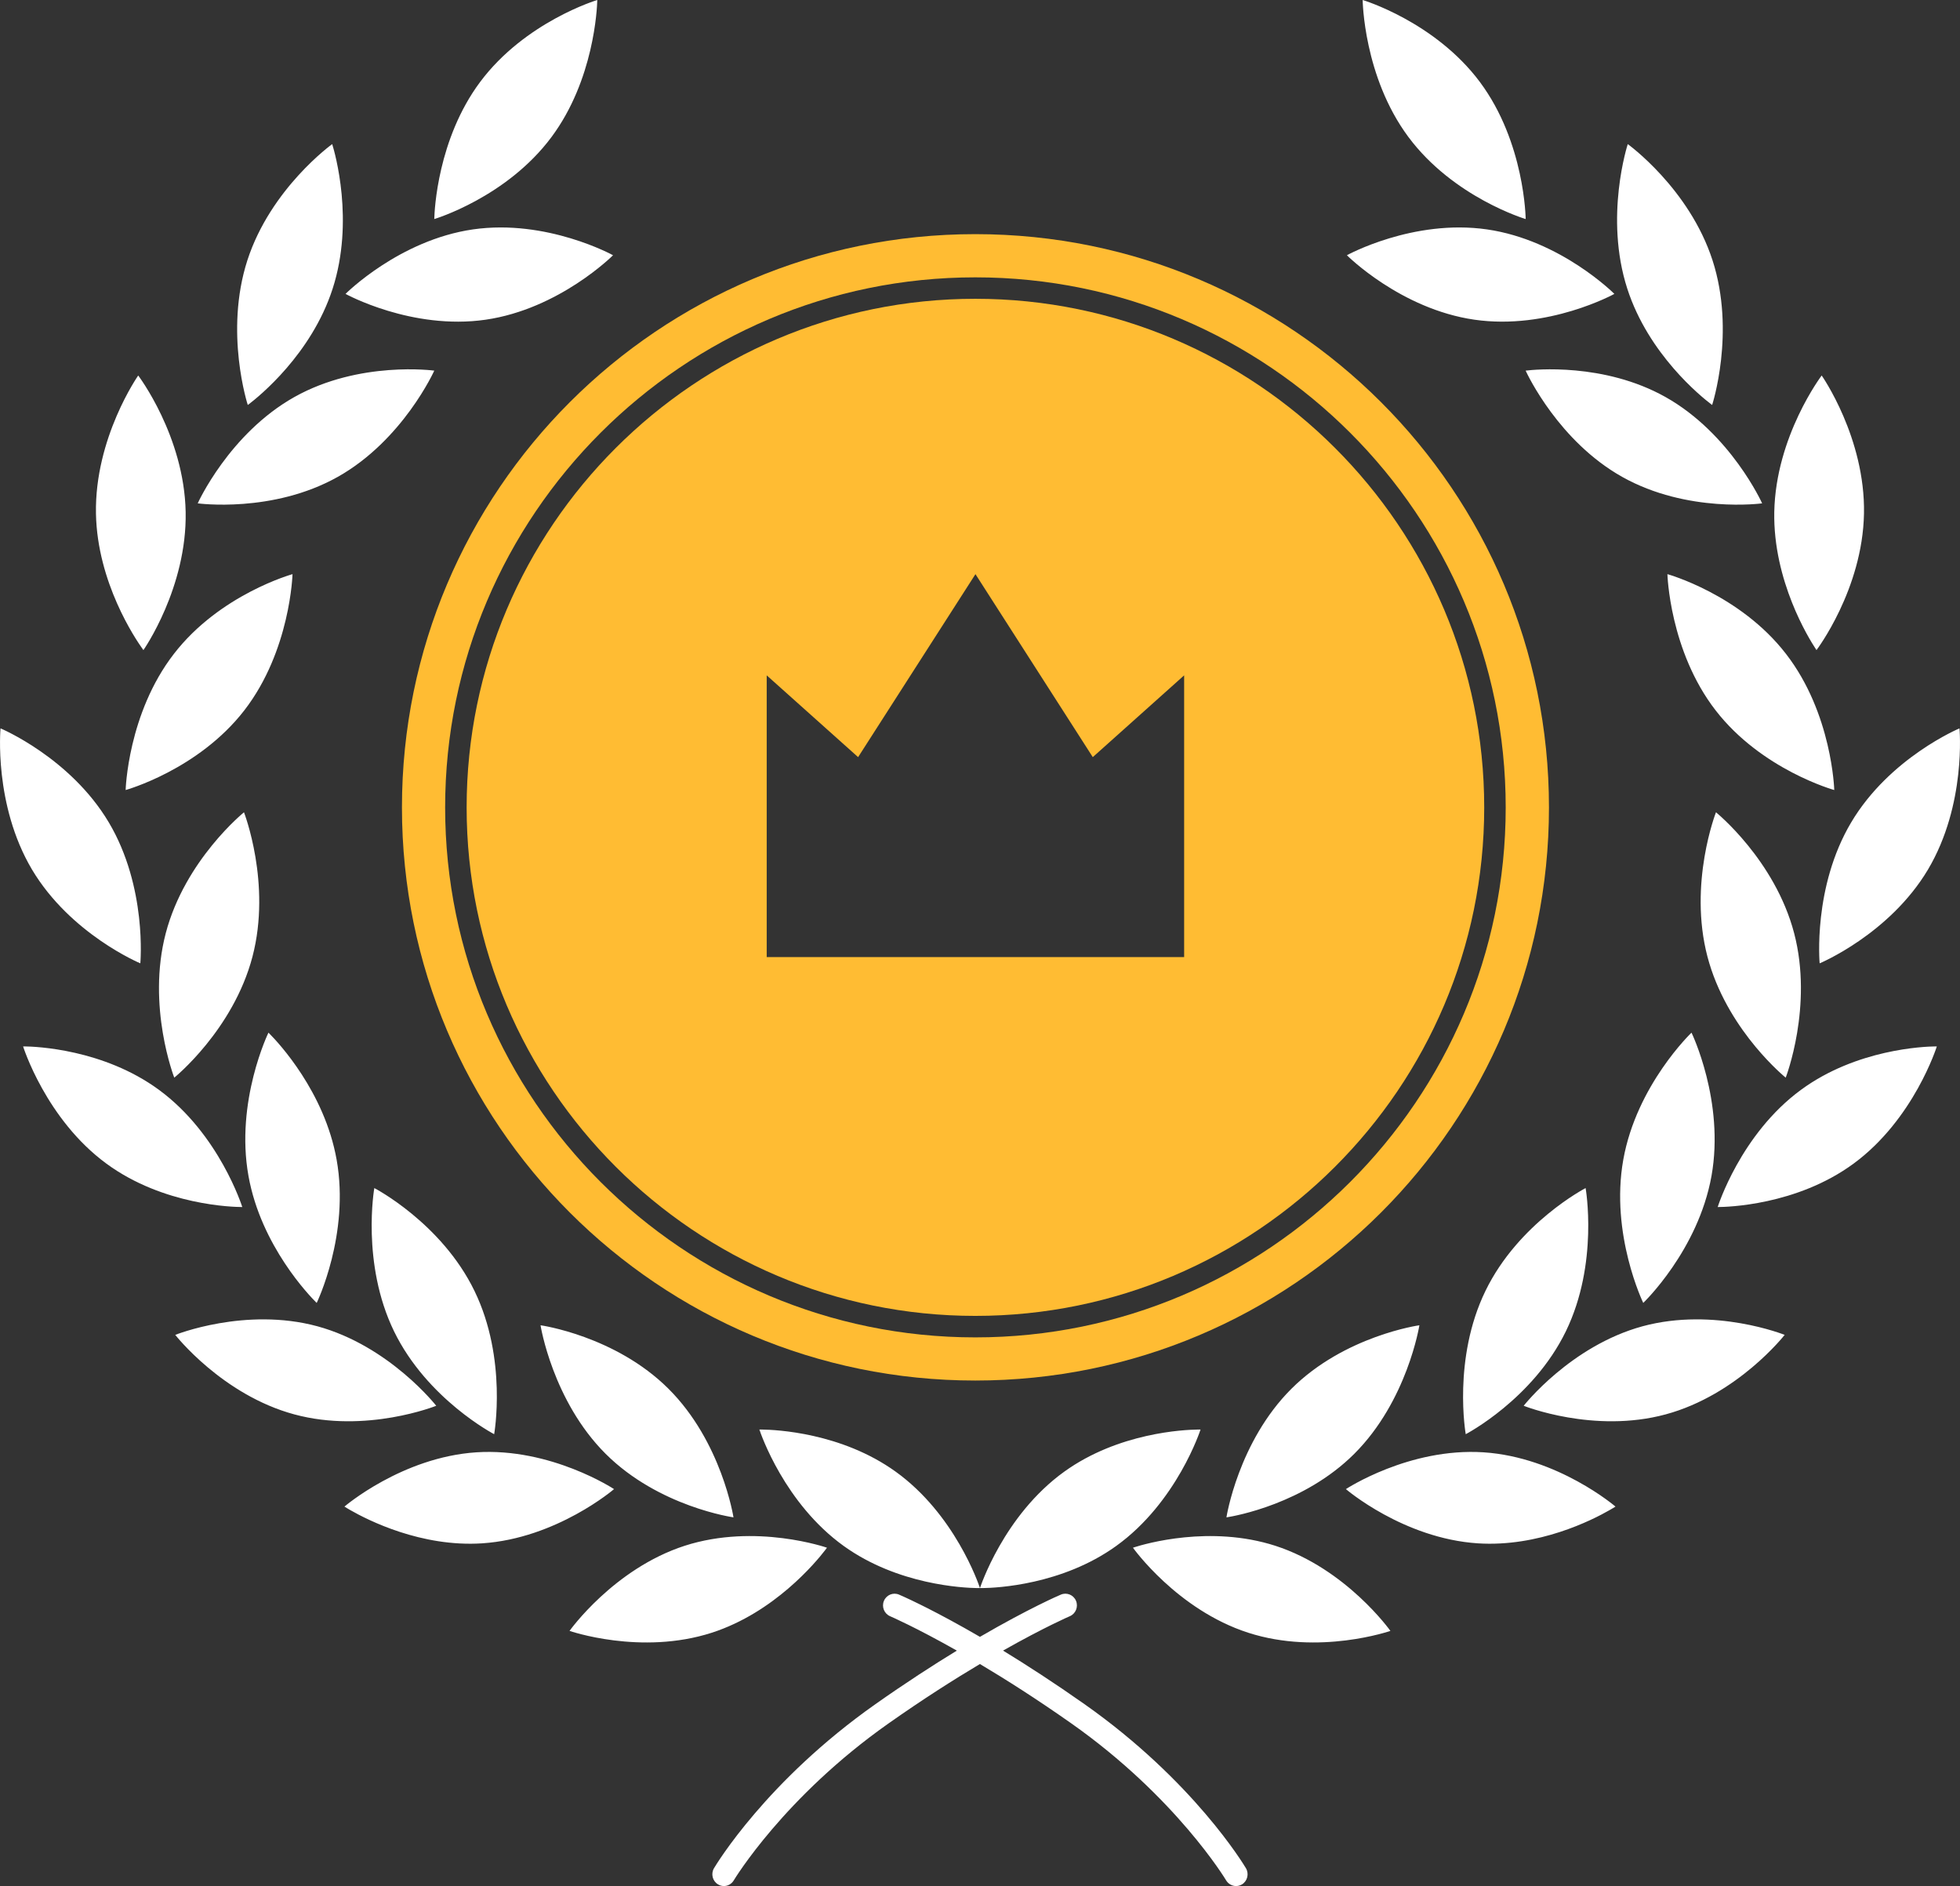 <?xml version="1.0" encoding="UTF-8"?>
<svg width="79px" height="76px" viewBox="0 0 79 76" version="1.1" xmlns="http://www.w3.org/2000/svg" xmlns:xlink="http://www.w3.org/1999/xlink">
    <rect x="0" y="0" width="79" height="76" fill="#333333" stroke="none"/>
    <title>913C13EE-ED2F-4D9E-827D-A96D14896D7D</title>
    <g id="Page-1" stroke="none" stroke-width="1" fill="none" fill-rule="evenodd">
        <g id="Mobile-App-Development-2023" transform="translate(-260, -3313)" fill-rule="nonzero">
            <g id="noun-award-1202880-2" transform="translate(260, 3313)">
                <g id="noun-award-1202880" transform="translate(0, 0)">
                    <path d="M43.37,64.507 C43.469,64.746 43.359,65.025 43.121,65.126 C43.103,65.133 42.096,65.569 40.429,66.512 C41.394,67.102 42.498,67.816 43.707,68.667 C48.104,71.76 50.135,75.141 50.22,75.283 C50.351,75.508 50.279,75.799 50.06,75.933 C49.985,75.977 49.904,76 49.819,76 C49.664,76 49.509,75.918 49.421,75.772 C49.403,75.739 47.398,72.413 43.177,69.443 C41.8,68.474 40.554,67.682 39.497,67.053 C38.442,67.681 37.197,68.473 35.82,69.442 C31.599,72.412 29.596,75.737 29.576,75.77 C29.489,75.917 29.334,76 29.178,76 C29.095,76 29.012,75.977 28.938,75.931 C28.718,75.797 28.646,75.507 28.778,75.282 C28.863,75.14 30.894,71.759 35.291,68.666 C36.498,67.816 37.601,67.102 38.567,66.513 C36.9,65.57 35.894,65.134 35.876,65.127 C35.64,65.026 35.527,64.748 35.628,64.508 C35.728,64.268 36.001,64.155 36.237,64.257 C36.275,64.272 36.574,64.401 37.093,64.658 L37.37,64.796 C37.911,65.071 38.631,65.454 39.498,65.958 C41.47,64.812 42.682,64.288 42.761,64.256 C42.996,64.155 43.271,64.268 43.37,64.507 Z M33.332,62.366 L33.327,62.373 L33.255,62.469 C32.886,62.948 31.21,64.976 28.693,65.791 C25.828,66.717 22.956,65.718 22.956,65.718 C22.956,65.718 24.733,63.216 27.597,62.288 C30.463,61.365 33.332,62.366 33.332,62.366 Z M51.402,62.288 C54.267,63.216 56.042,65.718 56.042,65.718 C56.042,65.718 53.17,66.717 50.307,65.791 C47.44,64.864 45.665,62.366 45.665,62.366 C45.665,62.366 45.668,62.365 45.672,62.364 L45.727,62.346 C46.157,62.209 48.779,61.444 51.402,62.288 Z M48.389,57.605 C48.389,57.605 47.446,60.532 44.987,62.298 C42.807,63.866 40.167,63.986 39.607,63.993 L39.499,63.993 C39.499,63.993 40.444,61.064 42.899,59.3 C45.083,57.73 47.722,57.612 48.281,57.605 L48.389,57.605 Z M30.715,57.605 C31.275,57.612 33.914,57.73 36.098,59.3 C38.482,61.012 39.442,63.822 39.496,63.986 L39.498,63.993 L39.391,63.993 C38.831,63.986 36.19,63.865 34.009,62.298 C31.623,60.584 30.665,57.776 30.61,57.612 L30.608,57.605 L30.715,57.605 Z M24.75,60.005 C24.75,60.005 22.435,61.993 19.432,62.19 C16.98,62.349 14.826,61.256 14.123,60.853 L13.992,60.776 C13.921,60.733 13.883,60.709 13.883,60.709 C13.884,60.709 16.204,58.717 19.205,58.522 C22.204,58.328 24.75,60.005 24.75,60.005 Z M59.792,58.522 C62.793,58.717 65.114,60.709 65.114,60.709 C65.114,60.709 65.076,60.733 65.005,60.776 L64.873,60.853 C64.171,61.256 62.017,62.349 59.564,62.19 C56.562,61.993 54.248,60.005 54.248,60.005 C54.248,60.005 56.793,58.328 59.792,58.522 Z M21.787,53.403 C21.787,53.402 24.795,53.823 26.943,55.96 C29.092,58.1 29.564,61.143 29.564,61.143 C29.564,61.143 26.561,60.724 24.413,58.585 C22.268,56.447 21.787,53.403 21.787,53.403 Z M57.21,53.403 C57.21,53.403 56.728,56.447 54.584,58.585 C52.56,60.601 49.774,61.09 49.462,61.139 L49.433,61.143 C49.433,61.143 49.906,58.1 52.054,55.96 C54.201,53.823 57.21,53.402 57.21,53.403 Z M15.087,47.874 C15.087,47.874 17.793,49.275 19.124,52.018 C20.458,54.757 19.918,57.792 19.918,57.792 C19.918,57.792 17.217,56.387 15.882,53.646 C14.551,50.908 15.087,47.874 15.087,47.874 Z M63.91,47.874 C63.91,47.874 64.446,50.908 63.114,53.646 C61.78,56.387 59.078,57.792 59.078,57.792 C59.078,57.792 58.54,54.757 59.873,52.018 C61.205,49.275 63.91,47.874 63.91,47.874 Z M12.791,53.443 L12.791,53.443 C15.696,54.235 17.583,56.647 17.583,56.647 C17.583,56.647 14.76,57.78 11.859,56.993 C8.951,56.206 7.064,53.79 7.064,53.79 C7.064,53.791 9.886,52.656 12.791,53.443 Z M71.933,53.79 C71.933,53.79 70.047,56.206 67.139,56.993 C64.238,57.78 61.414,56.647 61.414,56.647 C61.414,56.647 63.301,54.235 66.206,53.443 C69.112,52.656 71.933,53.791 71.933,53.79 Z M10.82,41.612 L10.872,41.663 C11.209,42.003 13.082,43.994 13.568,46.731 C14.107,49.736 12.765,52.502 12.765,52.502 L12.741,52.479 C12.503,52.243 10.52,50.21 10.015,47.386 C9.475,44.378 10.82,41.612 10.82,41.612 Z M68.178,41.612 C68.178,41.612 69.521,44.378 68.984,47.386 C68.444,50.392 66.233,52.502 66.233,52.502 C66.233,52.502 64.892,49.736 65.428,46.731 C65.965,43.721 68.178,41.612 68.178,41.612 Z M0.992,42.166 C1.432,42.171 4.167,42.272 6.404,43.914 C8.844,45.7 9.765,48.638 9.765,48.638 L9.738,48.638 C9.43,48.637 6.593,48.581 4.291,46.891 C1.852,45.104 0.931,42.166 0.931,42.166 L0.992,42.166 Z M78.066,42.166 C78.066,42.166 77.145,45.104 74.708,46.891 C72.405,48.581 69.569,48.637 69.261,48.638 L69.234,48.638 C69.234,48.638 70.154,45.7 72.593,43.914 C74.83,42.272 77.565,42.171 78.005,42.166 L78.066,42.166 Z M9.834,32.732 C9.834,32.732 10.95,35.598 10.176,38.55 L10.176,38.55 C9.4,41.506 7.024,43.425 7.024,43.425 C7.024,43.425 5.907,40.553 6.681,37.604 C7.457,34.651 9.834,32.732 9.834,32.732 Z M69.164,32.732 C69.164,32.732 71.54,34.651 72.315,37.604 C73.088,40.553 71.975,43.425 71.975,43.425 C71.975,43.425 69.74,41.621 68.896,38.816 L68.821,38.55 C68.045,35.598 69.164,32.732 69.164,32.732 Z M0.021,29.35 C0.021,29.351 2.828,30.523 4.384,33.137 C5.939,35.751 5.656,38.818 5.656,38.818 C5.656,38.818 2.848,37.651 1.29,35.04 C-0.264,32.421 0.021,29.35 0.021,29.35 Z M78.979,29.35 C78.979,29.35 79.265,32.421 77.709,35.04 C76.152,37.651 73.343,38.818 73.343,38.818 C73.343,38.818 73.059,35.751 74.615,33.137 C76.169,30.523 78.979,29.351 78.979,29.35 Z M11.79,23.136 C11.79,23.136 11.706,26.219 9.85,28.621 C7.992,31.024 5.064,31.835 5.064,31.835 C5.064,31.835 5.148,28.754 7.007,26.351 C8.863,23.945 11.79,23.136 11.79,23.136 Z M67.207,23.136 C67.207,23.136 70.132,23.945 71.988,26.351 C73.849,28.754 73.932,31.835 73.932,31.835 C73.932,31.835 71.005,31.024 69.147,28.621 C67.29,26.219 67.207,23.136 67.207,23.136 Z M5.571,15.131 C5.571,15.131 7.425,17.572 7.483,20.631 L7.483,20.631 C7.541,23.684 5.781,26.196 5.781,26.196 L5.776,26.19 L5.738,26.137 C5.459,25.747 3.921,23.476 3.868,20.699 C3.81,17.644 5.571,15.131 5.571,15.131 Z M73.425,15.131 C73.425,15.131 75.188,17.644 75.13,20.699 C75.072,23.754 73.216,26.196 73.216,26.196 C73.216,26.196 73.215,26.194 73.212,26.189 L73.176,26.135 C72.912,25.735 71.463,23.407 71.514,20.631 C71.574,17.572 73.425,15.131 73.425,15.131 Z M17.504,14.935 C17.504,14.935 16.242,17.739 13.614,19.216 C10.979,20.695 7.969,20.283 7.969,20.283 C7.969,20.283 9.234,17.477 11.866,15.998 C14.496,14.523 17.504,14.935 17.504,14.935 Z M67.129,15.998 C69.761,17.477 71.025,20.283 71.025,20.283 C71.025,20.283 68.018,20.695 65.383,19.216 C62.834,17.784 61.571,15.104 61.496,14.943 L61.493,14.935 L61.52,14.932 C61.826,14.895 64.645,14.605 67.129,15.998 Z M13.389,5.807 L13.398,5.836 C13.493,6.142 14.292,8.901 13.406,11.637 C12.552,14.277 10.425,15.986 10.046,16.275 L9.994,16.314 C9.989,16.317 9.987,16.319 9.987,16.319 C9.987,16.319 9.034,13.391 9.97,10.491 C10.911,7.587 13.389,5.807 13.389,5.807 Z M65.609,5.807 C65.609,5.807 68.085,7.587 69.026,10.491 C69.964,13.391 69.01,16.319 69.01,16.319 C69.01,16.319 69.008,16.317 69.003,16.314 L68.952,16.275 C68.572,15.986 66.445,14.277 65.591,11.637 C64.652,8.736 65.609,5.807 65.609,5.807 Z M24.709,10.285 C24.709,10.286 22.548,12.452 19.572,12.883 C16.595,13.313 13.927,11.843 13.927,11.843 C13.927,11.843 16.087,9.674 19.064,9.244 C22.043,8.815 24.709,10.285 24.709,10.285 Z M59.935,9.244 C62.911,9.674 65.069,11.843 65.069,11.843 C65.069,11.843 62.404,13.313 59.426,12.882 C56.449,12.452 54.288,10.286 54.288,10.285 C54.288,10.285 56.955,8.815 59.935,9.244 Z M24.074,0 L24.073,0.028 C24.065,0.341 23.941,3.219 22.232,5.518 C20.419,7.959 17.504,8.827 17.504,8.827 L17.505,8.8 C17.513,8.487 17.635,5.609 19.349,3.307 C21.165,0.87 24.074,0 24.074,0 Z M54.924,0 C54.924,0 57.833,0.87 59.651,3.307 C61.465,5.745 61.494,8.827 61.494,8.827 C61.494,8.827 58.581,7.959 56.766,5.518 C54.956,3.083 54.923,0 54.924,0 Z" id="Combined-Shape" fill="#FFFFFF"></path>
                    <path d="M39.31,9.435 C26.554,9.435 16.201,19.777 16.201,32.536 C16.201,45.289 26.554,55.63 39.31,55.63 C52.079,55.63 62.433,45.288 62.433,32.536 C62.432,19.777 52.08,9.435 39.31,9.435 Z M39.312,53.891 C27.528,53.891 17.942,44.311 17.942,32.536 C17.942,20.758 27.529,11.176 39.312,11.176 C51.099,11.176 60.689,20.758 60.689,32.536 C60.689,44.311 51.099,53.891 39.312,53.891 Z" id="Shape" fill="#FFBC33"></path>
                    <path d="M39.312,12.04 C28.006,12.04 18.808,21.235 18.808,32.536 C18.808,43.834 28.006,53.025 39.312,53.025 C50.622,53.025 59.823,43.834 59.823,32.536 C59.823,21.234 50.622,12.04 39.312,12.04 Z M47.728,38.566 L30.903,38.566 L30.903,27.214 L34.587,30.509 L39.317,23.136 L44.046,30.509 L47.728,27.214 L47.728,38.566 Z" id="Shape" fill="#FFBC33"></path>
                </g>
            </g>
        </g>
    </g>
</svg>